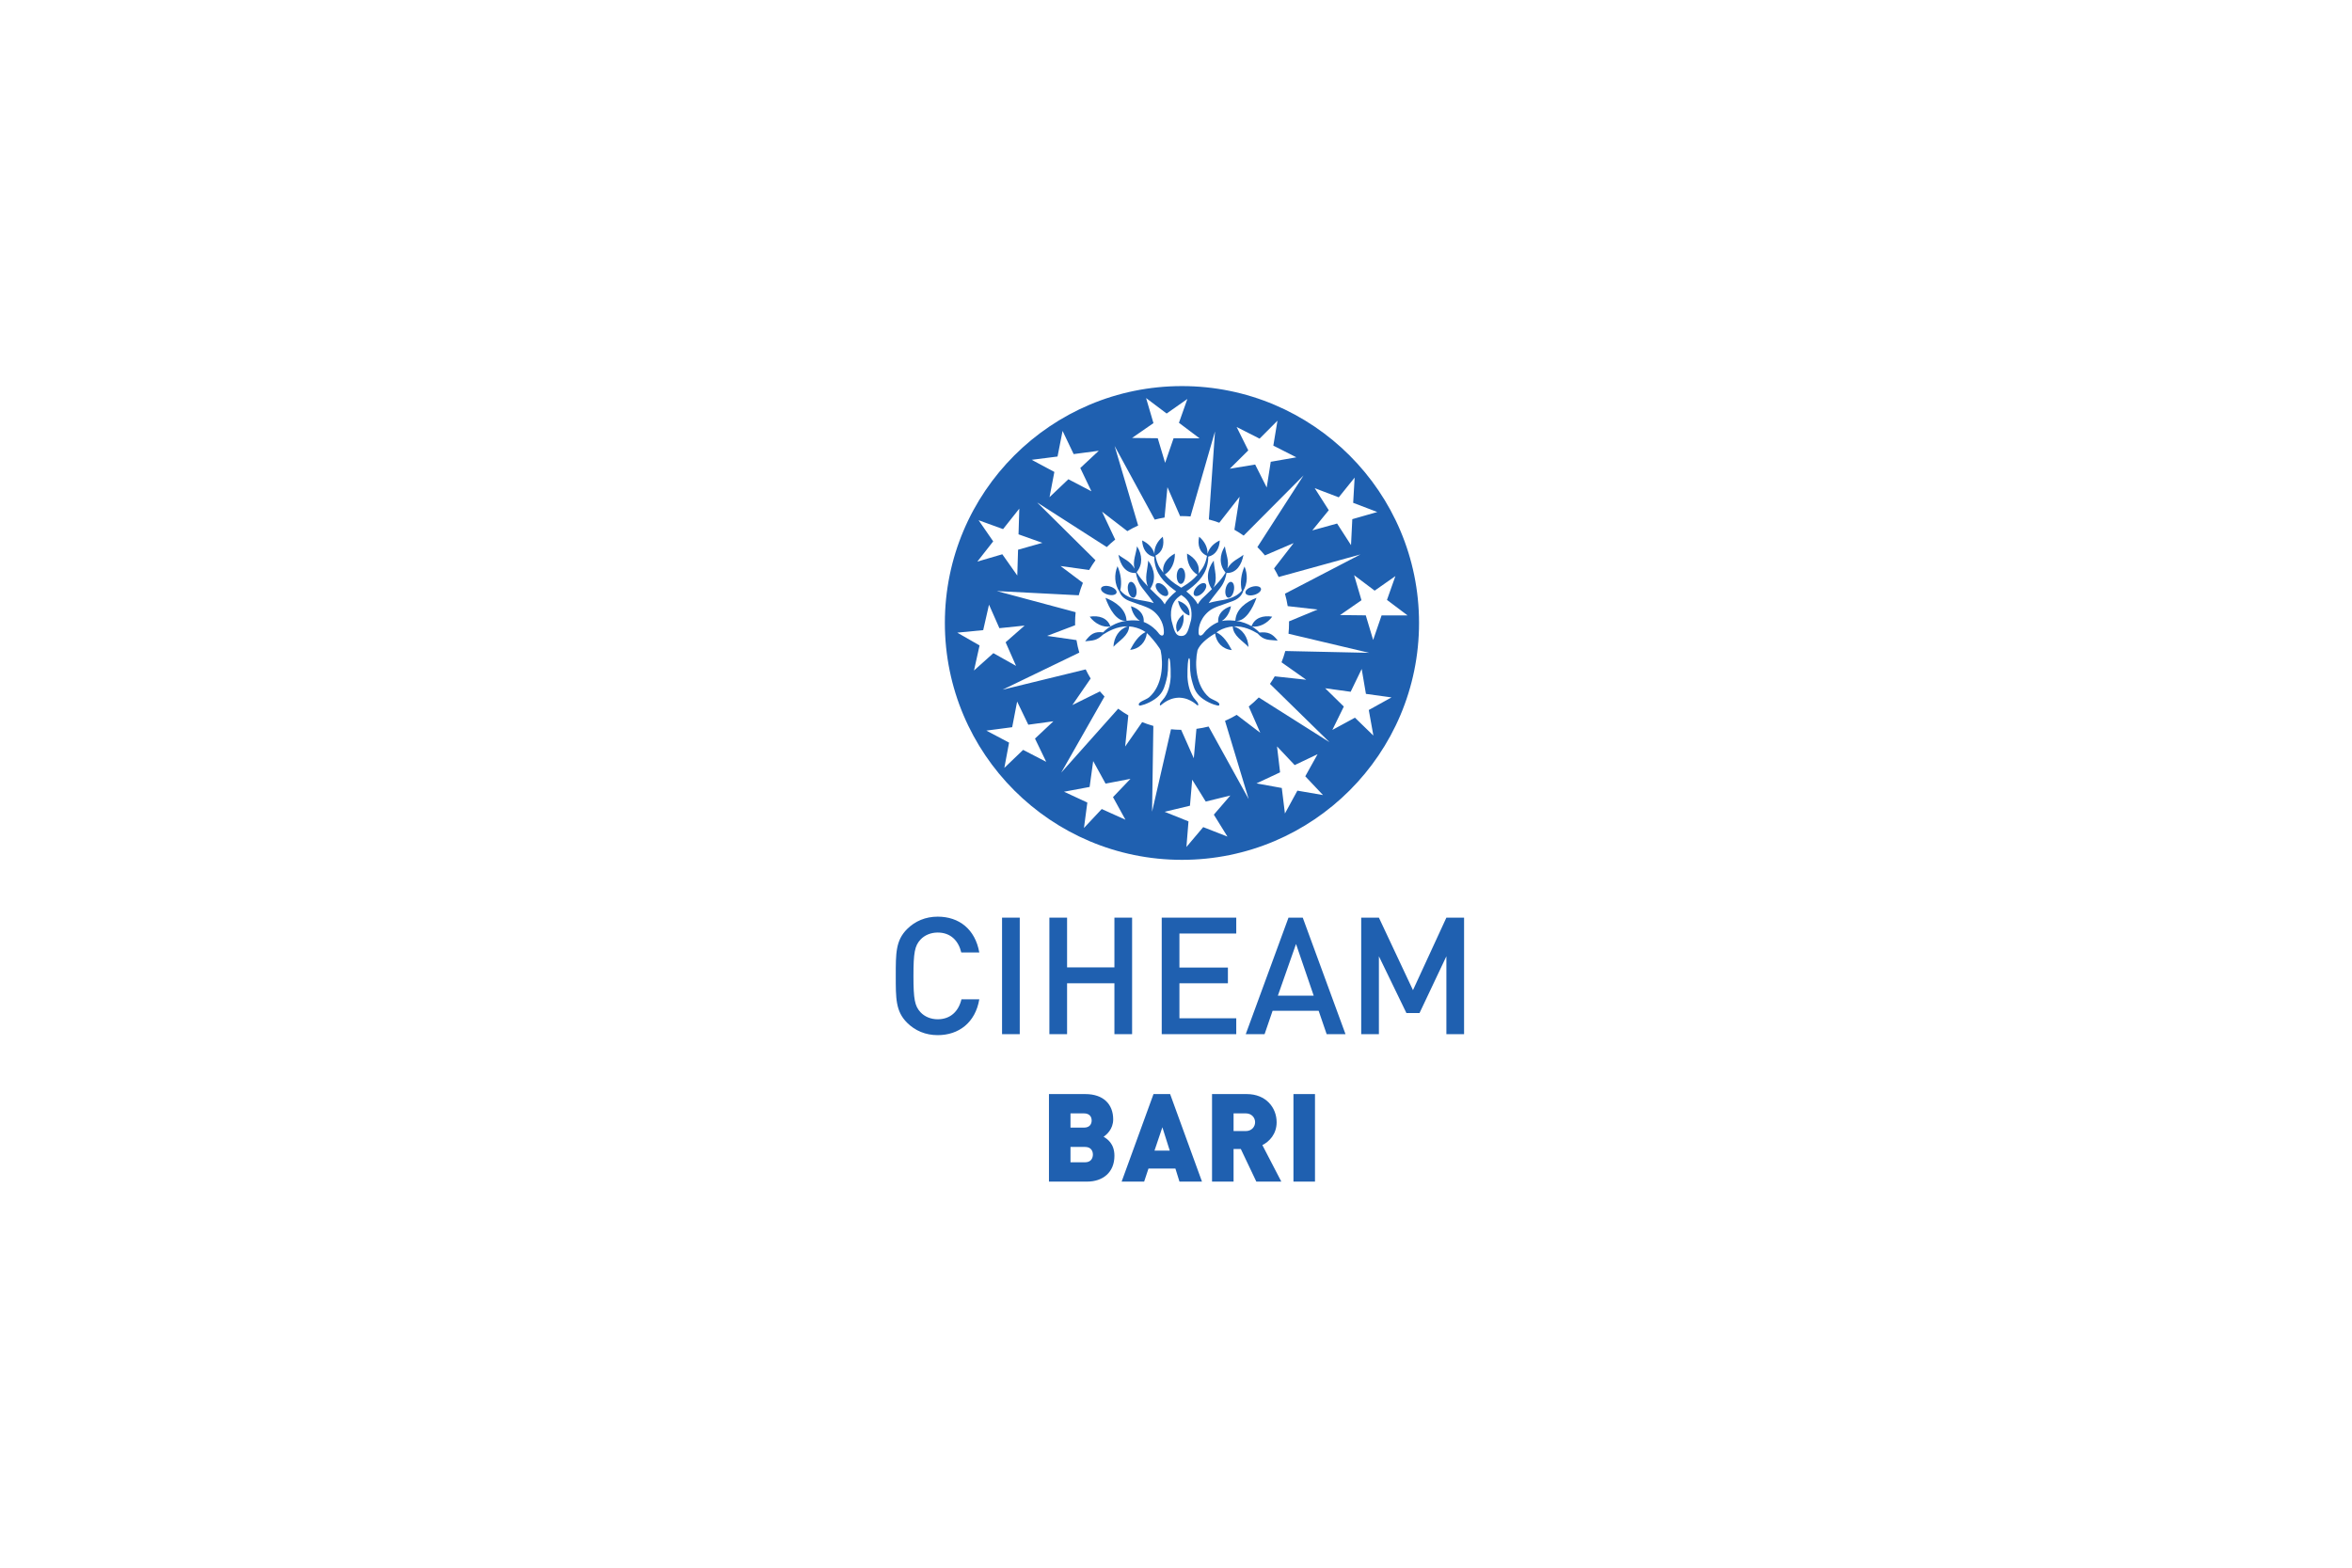 <svg width="300" height="200" viewBox="0 0 300 200" fill="none" xmlns="http://www.w3.org/2000/svg">
<rect width="300" height="200" fill="white"/>
<g clip-path="url(#clip0_274_450)">
<path d="M150.759 49.256C134.058 49.256 120.519 62.785 120.519 79.474C120.519 96.163 134.058 109.695 150.759 109.695C167.461 109.695 181 96.163 181 79.474C181 62.785 167.461 49.256 150.759 49.256ZM179.541 78.515L176.224 78.508L175.147 81.645L174.206 78.505L170.927 78.468L173.657 76.575L172.718 73.378L175.34 75.352L177.986 73.495L176.911 76.534L179.541 78.515ZM167.693 62.278L170.76 63.447L172.786 60.929L172.598 64.148L175.675 65.32L172.487 66.233L172.324 69.547L170.548 66.791L167.387 67.665L169.485 65.089L167.693 62.278ZM157.735 54.475L160.661 55.961L162.942 53.671L162.415 56.851L165.351 58.342L162.084 58.913L161.571 62.191L160.097 59.263L156.862 59.799L159.219 57.459L157.735 54.475ZM146.184 50.782L148.806 52.756L151.451 50.899L150.376 53.939L153.006 55.92L149.69 55.912L148.613 59.05L147.673 55.91L144.393 55.872L147.124 53.98L146.184 50.782ZM134.889 58.242L135.533 54.973L136.946 57.932L140.151 57.506L137.793 59.706L139.211 62.676L136.273 61.14L133.868 63.426L134.485 60.208L131.592 58.661L134.889 58.242ZM124.82 66.368L127.943 67.502L130.013 64.89L129.914 68.168L132.959 69.254L129.855 70.132L129.755 73.422L127.847 70.712L124.661 71.645L126.684 69.065L124.82 66.368ZM122.101 80.711L125.408 80.389L126.149 77.14L127.474 80.141L130.69 79.809L128.268 81.938L129.598 84.95L126.706 83.327L124.234 85.541L124.946 82.342L122.101 80.711ZM133.445 97.191L130.501 95.666L128.105 97.964L128.709 94.741L125.81 93.207L129.105 92.774L129.736 89.502L131.161 92.456L134.364 92.017L132.015 94.226L133.445 97.191ZM143.551 104.578L140.529 103.213L138.259 105.633L138.691 102.385L135.714 101.006L138.982 100.397L139.437 97.094L141.017 99.971L144.192 99.361L141.965 101.694L143.551 104.578ZM156.561 106.729L153.472 105.52L151.33 108.055L151.593 104.789L148.551 103.566L151.781 102.791L152.065 99.469L153.793 102.26L156.932 101.488L154.827 103.931L156.561 106.729ZM165.483 100.868L163.894 103.783L163.494 100.529L160.266 99.943L163.276 98.532L162.885 95.222L165.138 97.608L168.058 96.219L166.489 99.037L168.75 101.431L165.483 100.868ZM160.556 88.977C160.155 89.388 159.728 89.775 159.279 90.134L160.748 93.486L157.742 91.198C157.264 91.483 156.766 91.738 156.252 91.963L159.274 101.956L154.157 92.688C153.651 92.817 153.133 92.914 152.607 92.984L152.271 96.739L150.657 93.108C150.22 93.104 149.787 93.082 149.362 93.038L146.948 103.553L147.11 92.609C146.623 92.474 146.147 92.312 145.684 92.126L143.514 95.239L143.918 91.264C143.471 91.003 143.039 90.721 142.626 90.413L135.363 98.565L140.881 88.861C140.68 88.649 140.483 88.432 140.296 88.207L136.778 89.951L139.114 86.562C138.885 86.186 138.673 85.798 138.481 85.399L127.88 87.988L137.665 83.259C137.515 82.738 137.393 82.207 137.306 81.662L133.563 81.124L137.136 79.763C137.134 79.667 137.129 79.572 137.129 79.476C137.129 79.013 137.152 78.554 137.198 78.102L127.142 75.406L137.594 75.944C137.739 75.401 137.918 74.872 138.126 74.359L135.269 72.211L138.924 72.718C139.171 72.287 139.439 71.873 139.729 71.473L132.288 64.099L141.168 69.793C141.509 69.456 141.868 69.138 142.243 68.837L140.567 65.276L143.792 67.761C144.236 67.496 144.698 67.257 145.173 67.043L142.171 56.896L147.286 66.292C147.696 66.184 148.114 66.095 148.538 66.026L148.908 62.152L150.523 65.847C150.606 65.846 150.69 65.841 150.773 65.841C151.136 65.841 151.494 65.859 151.849 65.887L154.976 55.037L154.192 66.272C154.645 66.389 155.088 66.529 155.522 66.69L158.113 63.376L157.45 67.585C157.858 67.814 158.251 68.064 158.63 68.331L166.27 60.651L160.382 69.796C160.721 70.132 161.042 70.486 161.345 70.856L165.004 69.285L162.506 72.515C162.718 72.871 162.915 73.236 163.094 73.611L173.531 70.732L163.897 75.745C164.043 76.261 164.163 76.789 164.248 77.328L168.054 77.762L164.414 79.273C164.414 79.341 164.418 79.408 164.418 79.476C164.418 79.94 164.395 80.399 164.35 80.85L174.641 83.287L163.941 83.053C163.807 83.545 163.647 84.026 163.461 84.494L166.612 86.72L162.594 86.284C162.403 86.614 162.199 86.935 161.983 87.247L169.581 94.688L160.556 88.977ZM175.177 93.844L172.826 91.559L169.943 93.123L171.405 90.14L169.026 87.805L172.277 88.254L173.684 85.345L174.226 88.522L177.489 88.971L174.589 90.579L175.177 93.844Z" fill="#1F60B0"/>
<path d="M150.259 76.645C150.411 77.531 150.964 78.307 151.715 78.533C151.832 77.579 151.176 76.931 150.259 76.645Z" fill="#1F60B0"/>
<path d="M141.639 79.919C141.246 78.808 140.154 78.486 138.993 78.673C139.645 79.561 140.691 80.083 141.639 79.919Z" fill="#1F60B0"/>
<path d="M143.719 79.193L143.687 79.13C143.596 77.707 142.296 76.769 140.998 76.27C141.466 77.623 142.459 79.397 143.719 79.193Z" fill="#1F60B0"/>
<path d="M158.863 75.657C158.946 75.942 159.454 76.045 159.998 75.888C160.543 75.729 160.918 75.371 160.835 75.086C160.753 74.802 160.244 74.699 159.7 74.857C159.155 75.015 158.781 75.373 158.863 75.657Z" fill="#1F60B0"/>
<path d="M150.611 74.492C150.908 74.498 151.158 74.043 151.169 73.477C151.182 72.91 150.951 72.447 150.654 72.441C150.357 72.434 150.107 72.888 150.096 73.455C150.084 74.021 150.314 74.485 150.611 74.492Z" fill="#1F60B0"/>
<path d="M141.28 75.85C141.824 76.008 142.332 75.904 142.415 75.619C142.498 75.335 142.123 74.977 141.578 74.819C141.034 74.661 140.525 74.764 140.443 75.049C140.36 75.333 140.735 75.692 141.28 75.85Z" fill="#1F60B0"/>
<path d="M150.195 80.696L150.173 80.636C150.806 80.172 151.092 79.261 150.939 78.375C150.171 78.951 149.763 79.836 150.195 80.696Z" fill="#1F60B0"/>
<path d="M156.327 75.136C156.216 75.692 156.361 76.189 156.652 76.247C156.942 76.305 157.269 75.902 157.379 75.346C157.49 74.791 157.345 74.293 157.053 74.236C156.763 74.177 156.438 74.581 156.327 75.136Z" fill="#1F60B0"/>
<path d="M152.666 74.849C152.276 75.26 152.135 75.759 152.35 75.962C152.565 76.166 153.056 75.998 153.446 75.587C153.836 75.175 153.977 74.677 153.761 74.473C153.547 74.269 153.056 74.437 152.666 74.849Z" fill="#1F60B0"/>
<path d="M160.645 80.697C160.431 80.468 160.117 80.187 159.7 79.928C160.628 80.053 161.637 79.538 162.272 78.673C161.122 78.487 160.04 78.804 159.637 79.889C159.134 79.587 158.481 79.322 157.665 79.207C158.867 79.284 159.813 77.579 160.266 76.27C158.968 76.769 157.669 77.707 157.578 79.13L157.547 79.19C157.138 79.14 156.69 79.127 156.198 79.168C156.078 79.178 155.959 79.199 155.843 79.226C156.443 78.848 156.872 78.133 157.009 77.336C156.011 77.647 155.291 78.344 155.385 79.37C154.504 79.724 153.807 80.426 153.635 80.67C153.414 80.986 153.256 81.081 153.129 81.081C153.003 81.081 152.885 81.043 152.877 80.691C152.871 80.418 152.867 79.097 154.172 77.993C154.839 77.428 155.829 77.217 157.25 76.68C158.156 76.338 158.465 75.763 158.571 75.39C159.132 74.449 159.164 73.281 158.738 72.27C158.318 73.212 158.147 74.38 158.396 75.354C157.554 76.38 156.147 76.517 155.341 76.662C154.456 76.819 154.172 76.946 154.172 76.946C154.267 76.757 154.814 76.052 155.636 75.01C156.186 74.312 156.376 73.535 156.442 73.098C157.717 73.145 158.397 72.009 158.606 70.775C157.999 71.282 157.122 71.541 156.544 72.544C156.825 71.623 156.354 70.633 156.235 69.695C155.541 70.77 155.486 72.078 156.315 73.031C156.307 73.051 156.298 73.069 156.291 73.09C156.295 73.09 156.298 73.09 156.301 73.09C156.157 73.335 155.907 73.706 155.488 74.189C155.266 74.447 155.009 74.72 154.754 74.98C155.389 73.925 154.866 72.668 154.813 71.518C153.964 72.627 153.785 74.04 154.582 75.156C153.985 75.757 153.446 76.251 153.446 76.251C153.446 76.251 153.147 76.483 152.773 77.094C152.523 76.55 151.923 75.933 151.317 75.447C152.448 74.632 153.631 73.642 153.993 72.072C154.104 71.592 154.121 71.252 154.105 71.018C155.068 70.817 155.536 69.963 155.583 68.947C154.817 69.295 154.217 69.925 154.027 70.634C154.023 70.626 154.02 70.618 154.016 70.611C154.058 69.845 153.631 69.033 152.951 68.474C152.724 69.507 152.984 70.49 153.952 70.907C153.888 71.296 153.734 71.95 153.362 72.501C153.201 72.738 153.034 72.969 152.848 73.195C153.123 72.094 152.443 71.185 151.409 70.622C151.379 71.751 151.888 72.831 152.742 73.322C152.286 73.852 151.711 74.358 150.856 74.862C150.796 74.898 150.733 74.937 150.67 74.977C150.606 74.937 150.544 74.898 150.485 74.862C149.614 74.349 149.034 73.833 148.573 73.292C149.396 72.788 149.885 71.73 149.856 70.622C148.863 71.163 148.196 72.023 148.389 73.066C148.244 72.881 148.109 72.694 147.979 72.501C147.596 71.934 147.443 71.257 147.383 70.874C148.293 70.44 148.534 69.481 148.314 68.474C147.605 69.056 147.173 69.913 147.258 70.706C147.089 69.968 146.473 69.306 145.682 68.947C145.73 69.989 146.222 70.86 147.234 71.032C147.219 71.266 147.239 71.601 147.347 72.072C147.709 73.642 148.891 74.632 150.023 75.447C149.414 75.936 148.812 76.556 148.563 77.102C148.187 76.485 147.886 76.251 147.886 76.251C147.886 76.251 147.322 75.735 146.709 75.115C147.475 74.007 147.29 72.613 146.452 71.518C146.402 72.611 145.926 73.801 146.425 74.823C146.222 74.612 146.022 74.395 145.844 74.189C145.369 73.64 145.11 73.236 144.977 72.997C145.776 72.047 145.716 70.758 145.029 69.695C144.911 70.633 144.439 71.623 144.72 72.544C144.143 71.541 143.265 71.283 142.659 70.775C142.871 72.03 143.572 73.185 144.889 73.094C144.954 73.531 145.145 74.31 145.696 75.01C146.518 76.052 147.065 76.757 147.16 76.946C147.16 76.946 146.876 76.819 145.991 76.662C145.17 76.515 143.723 76.376 142.888 75.296C143.129 74.327 142.957 73.168 142.539 72.232C142.094 73.291 142.151 74.522 142.79 75.484C142.92 75.854 143.249 76.366 144.082 76.68C145.504 77.217 146.492 77.428 147.159 77.993C148.465 79.097 148.462 80.418 148.455 80.691C148.446 81.043 148.329 81.081 148.202 81.081C148.076 81.081 147.918 80.986 147.697 80.67C147.521 80.42 146.794 79.689 145.881 79.345C145.961 78.333 145.245 77.644 144.256 77.336C144.391 78.118 144.806 78.821 145.389 79.203C145.305 79.188 145.22 79.175 145.134 79.168C142.725 78.969 141.331 80.019 140.705 80.676C139.612 80.539 139.111 80.874 138.41 81.812C139.435 81.707 139.881 81.737 140.692 80.96C141.275 80.589 142.46 79.882 143.839 79.906C142.729 80.262 142.081 81.304 142.02 82.512C142.767 81.71 143.94 81.13 144.031 79.914C144.187 79.925 144.346 79.944 144.506 79.976C145.171 80.107 145.697 80.341 146.117 80.638C145.203 81.068 144.623 82.029 144.15 82.907C145.337 82.792 146.155 81.914 146.282 80.763C146.633 81.043 147.54 82.146 147.749 82.491C147.91 82.682 148.04 82.958 148.04 82.958C148.413 84.689 148.289 87.48 146.565 88.961C146.158 89.311 144.979 89.57 145.31 90.011C145.361 90.078 146.366 89.843 147.307 89.191C148.147 88.609 148.444 87.947 148.645 87.226C148.841 86.519 148.999 86.05 148.998 84.636C148.961 83.681 149.354 83.361 149.32 86.358C149.273 87.296 149.021 88.526 148.3 89.293C147.869 89.753 147.911 89.95 147.999 89.991C147.986 90.149 148.802 89.07 150.305 89.01C150.321 89.009 150.462 89.009 150.478 89.01C151.98 89.07 152.797 90.149 152.785 89.991C152.872 89.95 152.913 89.753 152.482 89.293C151.761 88.526 151.51 87.296 151.463 86.358C151.43 83.361 151.821 83.681 151.783 84.636C151.783 86.05 151.941 86.519 152.138 87.226C152.338 87.947 152.636 88.609 153.475 89.191C154.416 89.843 155.421 90.078 155.472 90.011C155.804 89.57 154.625 89.311 154.217 88.961C152.494 87.48 152.369 84.689 152.743 82.958C153.04 82.223 153.854 81.482 154.987 80.814C155.123 81.955 155.938 82.823 157.118 82.937C156.647 82.063 156.071 81.108 155.164 80.675C155.591 80.361 156.133 80.112 156.825 79.976C156.963 79.949 157.099 79.932 157.235 79.921C157.311 81.152 158.496 81.735 159.248 82.542C159.184 81.303 158.505 80.24 157.342 79.912C158.622 79.841 159.751 80.418 160.412 80.817C161.225 81.755 161.879 81.613 162.974 81.724C162.292 80.81 161.716 80.592 160.645 80.697ZM151.921 79.103C151.59 80.247 151.485 81.151 150.666 81.134C149.871 81.151 149.748 80.297 149.438 79.198L149.439 79.199C149.439 79.199 148.939 77.156 150.392 76.104C150.483 76.038 150.575 75.972 150.669 75.906C150.765 75.972 150.858 76.038 150.948 76.104C152.214 77.021 151.997 78.69 151.921 79.103Z" fill="#1F60B0"/>
<path d="M148.915 75.962C149.13 75.759 148.989 75.26 148.598 74.849C148.208 74.437 147.719 74.269 147.503 74.473C147.288 74.677 147.429 75.175 147.819 75.587C148.208 75.998 148.699 76.166 148.915 75.962Z" fill="#1F60B0"/>
<path d="M144.613 76.247C144.904 76.189 145.049 75.692 144.938 75.136C144.827 74.581 144.501 74.177 144.21 74.236C143.92 74.293 143.774 74.791 143.885 75.346C143.996 75.902 144.322 76.305 144.613 76.247Z" fill="#1F60B0"/>
<path d="M119.605 132.06C118.058 132.06 116.721 131.496 115.697 130.473C114.235 129.012 114.256 127.362 114.256 124.502C114.256 121.642 114.235 119.993 115.697 118.531C116.721 117.508 118.058 116.944 119.605 116.944C122.341 116.944 124.388 118.552 124.911 121.516H122.613C122.257 120.014 121.255 118.97 119.605 118.97C118.727 118.97 117.933 119.304 117.411 119.868C116.679 120.661 116.512 121.516 116.512 124.502C116.512 127.488 116.679 128.344 117.411 129.137C117.933 129.7 118.727 130.035 119.605 130.035C121.255 130.035 122.279 128.991 122.634 127.488H124.911C124.41 130.452 122.3 132.06 119.605 132.06Z" fill="#1F60B0"/>
<path d="M127.813 131.935V117.07H130.07V131.935H127.813Z" fill="#1F60B0"/>
<path d="M142.145 131.935V125.442H136.107V131.935H133.85V117.07H136.107V123.416H142.145V117.07H144.401V131.935H142.145Z" fill="#1F60B0"/>
<path d="M148.18 131.935V117.07H157.686V119.095H150.437V123.438H156.621V125.442H150.437V129.909H157.686V131.935H148.18Z" fill="#1F60B0"/>
<path d="M169.217 131.935L168.193 128.949H162.322L161.299 131.935H158.896L164.349 117.07H166.167L171.62 131.935H169.217ZM165.31 120.431L162.991 127.028H167.566L165.31 120.431Z" fill="#1F60B0"/>
<path d="M184.488 131.935V121.997L181.061 129.242H179.39L175.88 121.997V131.935H173.623V117.07H175.88L180.226 126.319L184.488 117.07H186.744V131.935H184.488Z" fill="#1F60B0"/>
<path d="M138.662 150.745H133.796V139.578H138.426C140.749 139.578 141.988 140.88 141.988 142.808C141.988 144.079 141.11 144.785 140.765 145.02C141.22 145.302 142.146 145.883 142.146 147.451C142.146 149.584 140.655 150.745 138.662 150.745ZM138.253 142.04H136.542V143.859H138.253C139.007 143.859 139.242 143.389 139.242 142.95C139.242 142.51 139.007 142.04 138.253 142.04ZM138.394 146.322H136.542V148.282H138.394C139.148 148.282 139.399 147.764 139.399 147.294C139.399 146.824 139.148 146.322 138.394 146.322Z" fill="#1F60B0"/>
<path d="M150.443 150.745L149.925 149.082H146.488L145.938 150.745H143.066L147.131 139.578H149.25L153.315 150.745H150.443ZM148.262 143.812L147.257 146.792H149.203L148.262 143.812Z" fill="#1F60B0"/>
<path d="M160.246 150.745L158.269 146.588H157.343V150.745H154.596V139.578H159.022C161.502 139.578 162.836 141.334 162.836 143.169C162.836 144.691 161.895 145.647 161.016 146.087L163.433 150.745H160.246ZM158.897 142.04H157.343V144.298H158.897C159.65 144.298 160.09 143.749 160.09 143.169C160.09 142.589 159.65 142.04 158.897 142.04Z" fill="#1F60B0"/>
<path d="M164.981 150.745V139.578H167.728V150.745H164.981Z" fill="#1F60B0"/>
</g>
<defs>
<clipPath id="clip0_274_450">
<rect width="73" height="102" fill="white" transform="translate(114 49)"/>
</clipPath>
</defs>
</svg>

